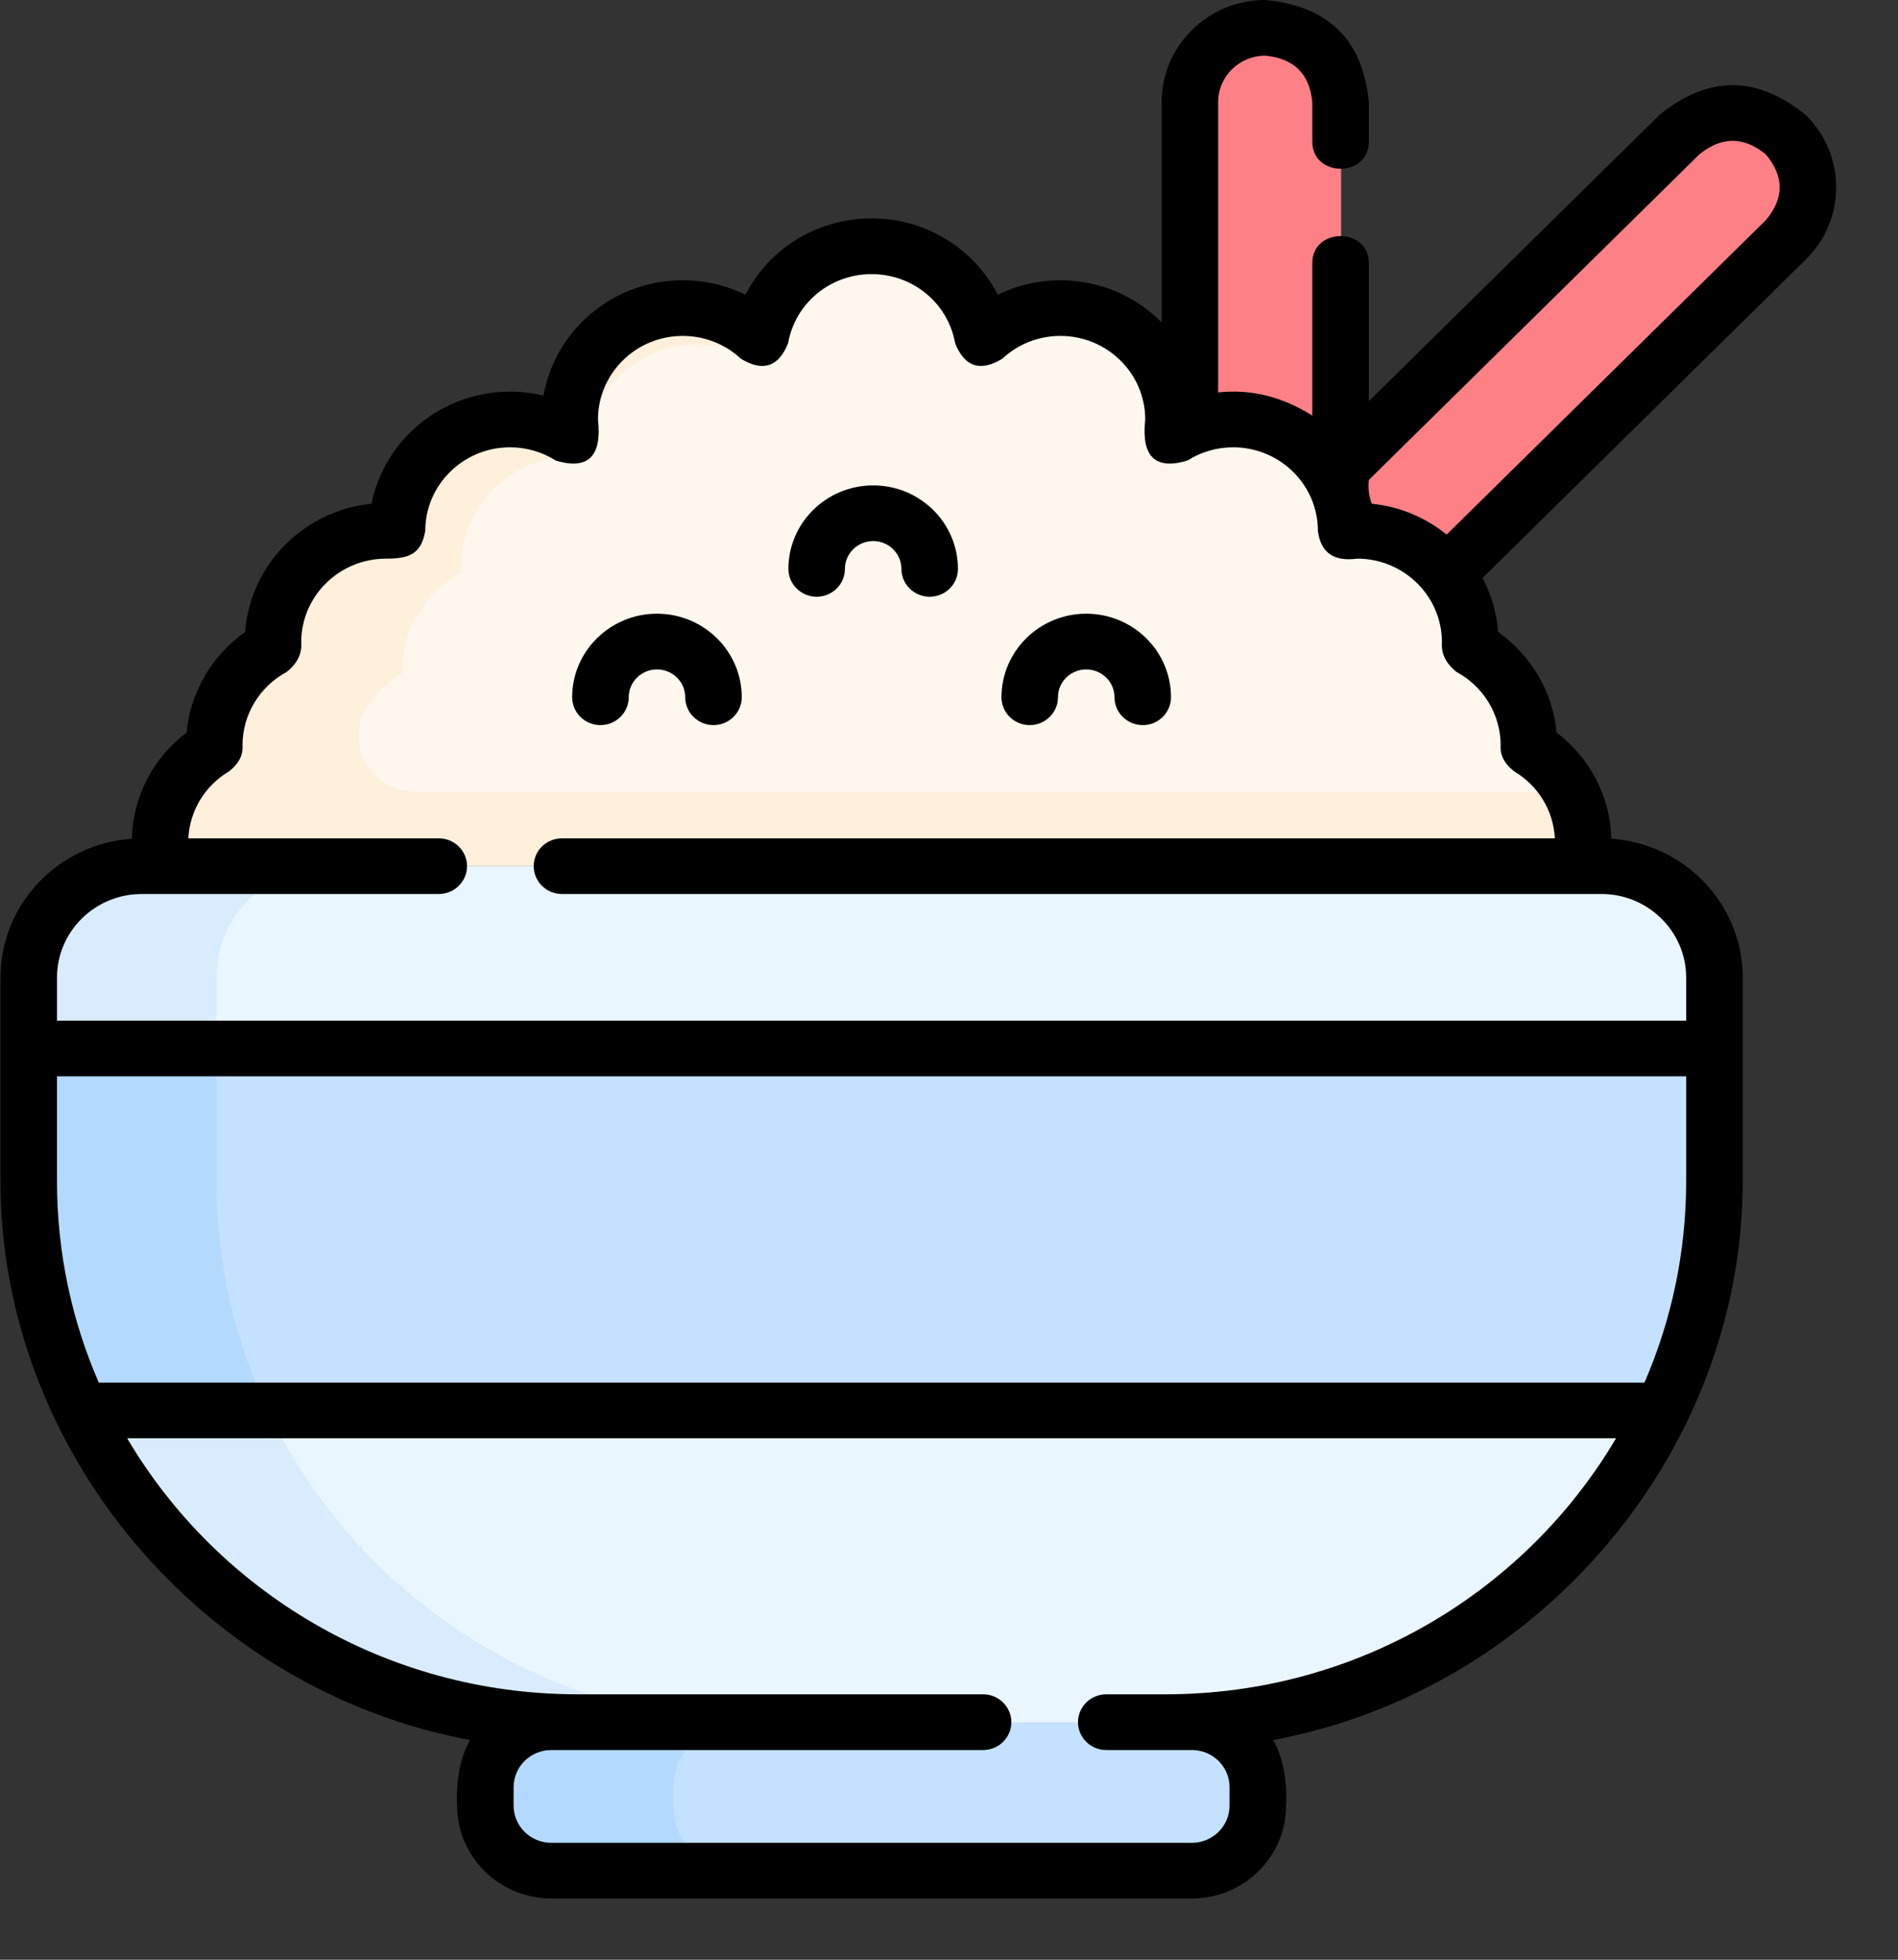 <?xml version="1.0" encoding="UTF-8"?>
<svg width="31px" height="32px" viewBox="0 0 31 32" version="1.1" xmlns="http://www.w3.org/2000/svg" xmlns:xlink="http://www.w3.org/1999/xlink">
    <rect x="0" y="0" width="31" height="32" fill="#333333" stroke="none"/>
    <title>0A7F3B7D-9C5F-45A3-864A-609E83DF85CA</title>
    <g id="Page-1" stroke="none" stroke-width="1" fill="none" fill-rule="evenodd">
        <g id="Home" transform="translate(-782, -14)" fill-rule="nonzero">
            <g id="3496558-copy" transform="translate(782, 14)">
                <g id="Group" transform="translate(0.431, 0.424)">
                    <path d="M21.473,1.228 L21.473,7.671 C21.232,6.942 20.536,6.416 19.715,6.416 C19.465,6.416 19.226,6.465 19.008,6.555 L19.008,1.228 C19.008,0.558 19.56,0.014 20.24,0.014 C20.581,0.014 20.889,0.15 21.111,0.37 C21.334,0.589 21.473,0.893 21.473,1.228 Z" id="Path" fill="#FD8087"></path>
                    <path d="M29.114,2.62 C29.114,2.931 28.993,3.242 28.753,3.478 L23.205,8.942 C22.867,8.513 22.338,8.236 21.744,8.236 C21.683,8.236 21.623,8.239 21.564,8.245 L21.564,8.236 C21.564,7.916 21.48,7.615 21.332,7.354 L27.01,1.762 C27.492,1.288 28.271,1.288 28.753,1.762 C28.993,1.999 29.114,2.31 29.114,2.62 L29.114,2.62 Z" id="Path" fill="#FD8087"></path>
                    <path d="M25.44,13.335 C25.44,13.466 25.426,13.594 25.399,13.717 L2.21,13.717 C2.183,13.594 2.168,13.466 2.168,13.335 C2.168,12.675 2.524,12.097 3.058,11.778 C3.058,11.765 3.057,11.753 3.057,11.741 C3.057,11.052 3.445,10.453 4.018,10.144 C4.017,10.114 4.017,10.086 4.017,10.056 C4.017,9.051 4.844,8.236 5.865,8.236 C5.925,8.236 5.986,8.239 6.045,8.245 L6.045,8.236 C6.045,7.23 6.872,6.416 7.893,6.416 C8.261,6.416 8.603,6.522 8.892,6.705 C8.876,6.61 8.868,6.514 8.868,6.416 C8.868,5.41 9.695,4.595 10.716,4.595 C11.207,4.595 11.653,4.784 11.984,5.092 C12.135,4.235 12.892,3.584 13.804,3.584 C14.717,3.584 15.474,4.235 15.625,5.092 C15.956,4.784 16.402,4.595 16.892,4.595 C17.913,4.595 18.74,5.41 18.74,6.416 C18.74,6.514 18.732,6.61 18.717,6.705 C19.005,6.522 19.348,6.416 19.715,6.416 C20.736,6.416 21.564,7.23 21.564,8.236 L21.564,8.245 C21.623,8.239 21.683,8.236 21.743,8.236 C22.764,8.236 23.592,9.051 23.592,10.056 C23.592,10.086 23.591,10.114 23.59,10.144 C24.163,10.453 24.552,11.052 24.552,11.741 C24.552,11.753 24.55,11.765 24.55,11.778 C25.084,12.097 25.44,12.675 25.44,13.335 Z" id="Path" fill="#FEF7ED"></path>
                    <path d="M25.44,13.335 C25.44,13.466 25.426,13.594 25.399,13.717 L2.21,13.717 C2.183,13.594 2.168,13.466 2.168,13.335 C2.168,12.675 2.524,12.097 3.058,11.778 C3.058,11.765 3.057,11.753 3.057,11.741 C3.057,11.052 3.445,10.453 4.018,10.144 C4.017,10.114 4.017,10.086 4.017,10.056 C4.017,9.051 4.844,8.236 5.865,8.236 C5.925,8.236 5.986,8.239 6.045,8.245 L6.045,8.236 C6.045,7.23 6.872,6.416 7.893,6.416 C8.261,6.416 8.603,6.522 8.892,6.705 C8.874,6.597 8.866,6.487 8.869,6.374 C8.89,5.443 9.64,4.665 10.583,4.6 C11.111,4.563 11.596,4.746 11.954,5.065 C11.95,5.11 11.948,5.156 11.948,5.202 C11.948,5.3 11.956,5.397 11.972,5.491 C11.684,5.309 11.341,5.202 10.973,5.202 C9.952,5.202 9.125,6.017 9.125,7.022 L9.125,7.031 C9.066,7.025 9.005,7.022 8.945,7.022 C7.924,7.022 7.097,7.837 7.097,8.843 C7.097,8.872 7.098,8.901 7.099,8.93 C6.526,9.239 6.137,9.839 6.137,10.528 C6.137,10.54 6.138,10.552 6.138,10.565 C5.941,10.682 5.749,10.858 5.593,11.077 C5.167,11.678 5.611,12.504 6.355,12.504 L25.237,12.504 C25.367,12.753 25.44,13.035 25.44,13.335 Z" id="Path" fill="#FFF0DC"></path>
                    <path d="M19.042,30.137 L8.566,30.137 C7.972,30.137 7.489,29.662 7.489,29.077 L7.489,28.771 C7.489,28.185 7.972,27.71 8.566,27.71 L19.042,27.71 C19.637,27.71 20.119,28.185 20.119,28.771 L20.119,29.077 C20.119,29.662 19.637,30.137 19.042,30.137 Z" id="Path" fill="#C4E2FF"></path>
                    <path d="M11.643,30.137 L8.566,30.137 C7.972,30.137 7.489,29.663 7.489,29.076 L7.489,28.771 C7.489,28.185 7.972,27.71 8.566,27.71 L11.643,27.71 C11.049,27.71 10.566,28.185 10.566,28.771 L10.566,29.076 C10.566,29.663 11.049,30.137 11.643,30.137 Z" id="Path" fill="#B3DAFE"></path>
                    <path d="M18.619,27.71 L8.989,27.71 C4.038,27.71 0.023,23.757 0.023,18.88 L0.023,15.536 C0.023,14.532 0.85,13.718 1.87,13.718 L25.739,13.718 C26.758,13.718 27.585,14.532 27.585,15.536 L27.585,18.88 C27.585,23.757 23.571,27.71 18.619,27.71 L18.619,27.71 Z" id="Path" fill="#EAF6FF"></path>
                    <path d="M12.079,27.71 L8.999,27.71 C4.042,27.71 0.023,23.752 0.023,18.87 L0.023,15.538 C0.023,14.532 0.851,13.717 1.871,13.717 L4.952,13.717 C3.932,13.717 3.104,14.532 3.104,15.538 L3.104,18.87 C3.104,23.752 7.122,27.71 12.079,27.71 Z" id="Path" fill="#D8ECFE"></path>
                    <path d="M3.946,22.614 L0.867,22.614 L0.865,22.613 C0.325,21.477 0.023,20.208 0.023,18.87 L0.023,16.698 L3.104,16.698 L3.104,18.87 C3.104,20.209 3.405,21.477 3.946,22.614 Z" id="Path" fill="#B3DAFE"></path>
                    <path d="M27.585,16.698 L27.585,18.87 C27.585,20.208 27.283,21.477 26.743,22.613 L26.742,22.614 L0.867,22.614 L0.865,22.613 C0.325,21.477 0.023,20.208 0.023,18.87 L0.023,16.698 L27.585,16.698 Z" id="Path" fill="#C4E2FF"></path>
                    <path d="M3.946,22.614 L0.867,22.614 L0.865,22.613 C0.325,21.477 0.023,20.208 0.023,18.87 L0.023,16.698 L3.104,16.698 L3.104,18.87 C3.104,20.209 3.405,21.477 3.946,22.614 Z" id="Path" fill="#B3DAFE"></path>
                </g>
                <g id="Group" fill="#000000">
                    <path d="M29.99,3.058 C29.99,2.613 29.814,2.195 29.495,1.879 C28.697,1.228 27.899,1.228 27.101,1.879 L22.357,6.551 L22.357,4.296 C22.357,3.708 21.434,3.708 21.434,4.296 L21.434,6.787 C20.944,6.477 20.431,6.35 19.896,6.408 L19.896,1.667 C19.896,1.249 20.241,0.909 20.665,0.909 C21.134,0.953 21.39,1.205 21.434,1.667 L21.434,2.314 C21.434,2.902 22.357,2.902 22.357,2.314 L22.357,1.667 C22.26,0.651 21.696,0.096 20.665,8.6134812e-16 C19.732,8.6134812e-16 18.973,0.748 18.973,1.667 L18.973,5.264 C18.553,4.84 17.967,4.576 17.32,4.576 C16.96,4.576 16.611,4.658 16.296,4.812 C15.912,4.063 15.127,3.566 14.236,3.566 C13.344,3.566 12.559,4.063 12.176,4.812 C11.861,4.658 11.511,4.576 11.151,4.576 C10.014,4.576 9.066,5.391 8.877,6.459 C8.7,6.416 8.516,6.395 8.331,6.395 C7.212,6.395 6.277,7.183 6.067,8.225 C4.961,8.337 4.084,9.222 4.003,10.32 C3.459,10.704 3.109,11.303 3.048,11.961 C2.499,12.377 2.172,13.006 2.153,13.695 C0.956,13.778 0.008,14.762 0.008,15.961 L0.008,19.29 C0.008,23.68 3.291,27.596 7.679,28.413 C7.503,28.707 7.446,29.13 7.466,29.485 C7.466,30.32 8.156,31 9.005,31 L19.467,31 C20.315,31 21.005,30.32 21.005,29.485 C21.026,29.13 20.969,28.707 20.792,28.413 C25.177,27.596 28.464,23.677 28.464,19.29 L28.464,15.962 C28.464,14.762 27.515,13.778 26.319,13.695 C26.299,13.006 25.972,12.377 25.424,11.962 C25.363,11.303 25.013,10.705 24.468,10.32 C24.445,10.004 24.356,9.705 24.214,9.438 L29.495,4.236 C29.814,3.922 29.99,3.503 29.99,3.058 Z M26.859,22.576 L1.613,22.576 C1.174,21.566 0.931,20.456 0.931,19.29 L0.931,17.575 L27.54,17.575 L27.54,19.29 C27.54,20.456 27.297,21.566 26.859,22.576 Z M19.036,27.666 L18.069,27.666 C17.814,27.666 17.607,27.87 17.607,28.121 C17.607,28.372 17.814,28.576 18.069,28.576 L19.467,28.576 C19.806,28.576 20.082,28.847 20.082,29.182 L20.082,29.485 C20.082,29.819 19.806,30.091 19.467,30.091 L9.005,30.091 C8.665,30.091 8.389,29.819 8.389,29.485 L8.389,29.182 C8.389,28.847 8.665,28.576 9.005,28.576 L16.057,28.576 C16.312,28.576 16.518,28.372 16.518,28.121 C16.518,27.87 16.312,27.666 16.057,27.666 L9.436,27.666 C6.297,27.666 3.55,25.983 2.077,23.485 L26.395,23.485 C24.921,25.983 22.175,27.666 19.036,27.666 Z M24.51,12.167 C24.498,12.33 24.572,12.473 24.731,12.595 C25.127,12.832 25.372,13.237 25.395,13.689 L9.178,13.689 C8.923,13.689 8.717,13.892 8.717,14.143 C8.717,14.394 8.923,14.598 9.178,14.598 L26.156,14.598 C26.919,14.598 27.54,15.21 27.54,15.962 L27.54,16.666 L0.931,16.666 L0.931,15.962 C0.931,15.21 1.552,14.598 2.316,14.598 L7.167,14.598 C7.421,14.598 7.628,14.394 7.628,14.143 C7.628,13.892 7.421,13.689 7.167,13.689 L3.076,13.689 C3.1,13.237 3.344,12.832 3.741,12.595 C3.9,12.472 3.974,12.328 3.961,12.164 C3.963,11.668 4.239,11.211 4.682,10.972 C4.857,10.833 4.936,10.671 4.92,10.486 C4.92,9.734 5.541,9.122 6.305,9.122 C6.661,9.122 6.879,9.062 6.946,8.668 C6.946,7.916 7.567,7.304 8.331,7.304 C8.596,7.304 8.855,7.379 9.079,7.521 C9.604,7.678 9.834,7.454 9.767,6.849 C9.767,6.097 10.388,5.485 11.151,5.485 C11.505,5.485 11.843,5.617 12.1,5.857 C12.46,6.076 12.717,5.992 12.872,5.604 C12.987,4.95 13.561,4.476 14.236,4.476 C14.911,4.476 15.484,4.95 15.6,5.604 C15.754,5.992 16.012,6.076 16.371,5.857 C16.629,5.617 16.966,5.485 17.32,5.485 C18.084,5.485 18.705,6.097 18.705,6.849 C18.638,7.454 18.867,7.678 19.393,7.521 C19.617,7.379 19.875,7.304 20.141,7.304 C20.904,7.304 21.525,7.915 21.525,8.667 C21.569,9.022 21.782,9.174 22.167,9.122 C22.93,9.122 23.551,9.734 23.551,10.486 C23.536,10.671 23.615,10.833 23.789,10.972 C24.233,11.212 24.509,11.669 24.51,12.167 L24.51,12.167 Z M28.842,3.594 L23.628,8.729 C23.287,8.453 22.866,8.272 22.405,8.225 C22.357,8.099 22.342,7.97 22.357,7.837 L27.754,2.522 C28.117,2.226 28.479,2.226 28.841,2.521 C29.142,2.879 29.143,3.236 28.842,3.594 L28.842,3.594 Z" id="Shape"></path>
                    <path d="M10.73,10.021 C9.967,10.021 9.345,10.633 9.345,11.385 C9.345,11.636 9.552,11.84 9.807,11.84 C10.062,11.84 10.269,11.636 10.269,11.385 C10.269,11.134 10.476,10.931 10.73,10.931 C10.985,10.931 11.192,11.134 11.192,11.385 C11.192,11.636 11.398,11.84 11.653,11.84 C11.908,11.84 12.115,11.636 12.115,11.385 C12.115,10.633 11.494,10.021 10.73,10.021 Z" id="Path"></path>
                    <path d="M14.262,7.926 C13.498,7.926 12.877,8.537 12.877,9.289 C12.877,9.54 13.084,9.744 13.339,9.744 C13.593,9.744 13.8,9.54 13.8,9.289 C13.8,9.039 14.007,8.835 14.262,8.835 C14.516,8.835 14.723,9.039 14.723,9.289 C14.723,9.54 14.93,9.744 15.185,9.744 C15.44,9.744 15.646,9.54 15.646,9.289 C15.646,8.537 15.025,7.926 14.262,7.926 L14.262,7.926 Z" id="Path"></path>
                    <path d="M17.741,10.021 C16.978,10.021 16.357,10.633 16.357,11.385 C16.357,11.636 16.563,11.84 16.818,11.84 C17.073,11.84 17.28,11.636 17.28,11.385 C17.28,11.134 17.487,10.931 17.741,10.931 C17.996,10.931 18.203,11.134 18.203,11.385 C18.203,11.636 18.41,11.84 18.665,11.84 C18.92,11.84 19.126,11.636 19.126,11.385 C19.126,10.633 18.505,10.021 17.741,10.021 Z" id="Path"></path>
                </g>
            </g>
        </g>
    </g>
</svg>
